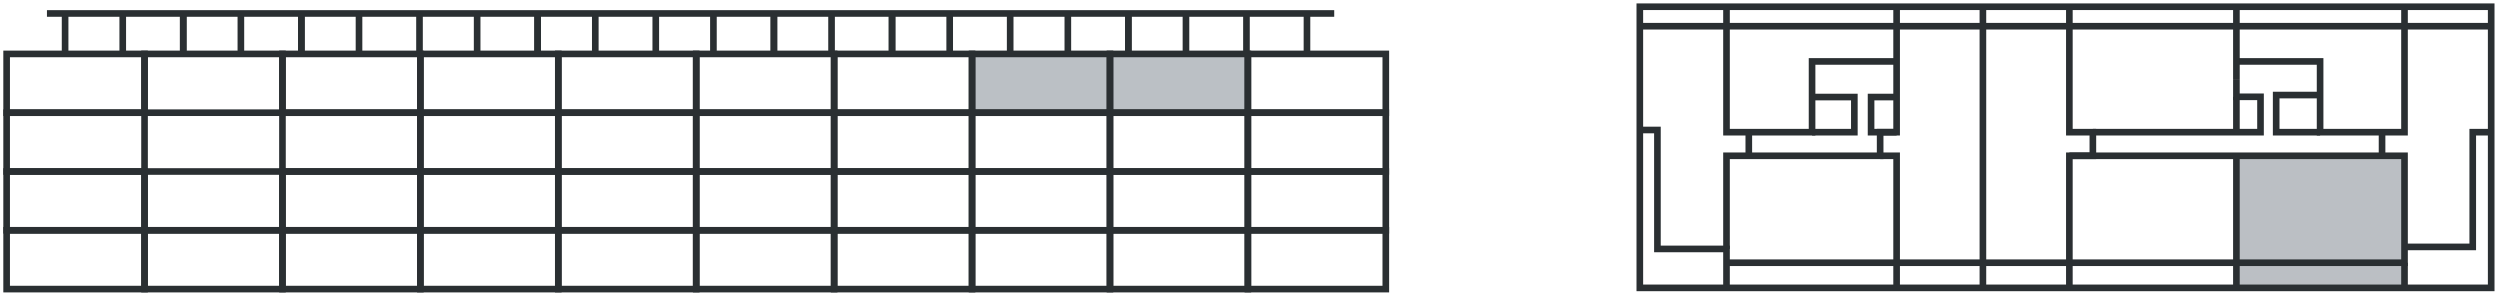 <?xml version="1.0" encoding="UTF-8"?>
<svg width="377px" height="45px" viewBox="0 0 377 45" version="1.1" xmlns="http://www.w3.org/2000/svg" xmlns:xlink="http://www.w3.org/1999/xlink">
    <title>B304</title>
    <g id="Page-1" stroke="none" stroke-width="1" fill="none" fill-rule="evenodd">
        <g id="B304" transform="translate(1, 1)">
            <g id="Group-3-Copy-10" transform="translate(0, 0.29)">
                <polygon id="Fill-1" fill="#BBC0C5" points="145.181 15.574 187.181 15.574 187.181 6.708 145.181 6.708"></polygon>
                <polygon id="Stroke-2" stroke="#2A2F32" points="0 15.705 20.797 15.705 20.797 6.841 0 6.841"></polygon>
                <polygon id="Stroke-4" stroke="#2A2F32" points="0 24.573 20.797 24.573 20.797 15.707 0 15.707"></polygon>
                <polygon id="Stroke-5" stroke="#2A2F32" points="0 33.437 20.797 33.437 20.797 24.573 0 24.573"></polygon>
                <polygon id="Stroke-6" stroke="#2A2F32" points="0 42.305 20.797 42.305 20.797 33.439 0 33.439"></polygon>
                <line x1="6.08" y1="0.741" x2="200.2" y2="0.741" id="Stroke-7" stroke="#2A2F32"></line>
                <line x1="8.817" y1="0.741" x2="8.817" y2="6.838" id="Stroke-8" stroke="#2A2F32"></line>
                <line x1="17.51" y1="0.741" x2="17.51" y2="6.838" id="Stroke-9" stroke="#2A2F32"></line>
                <line x1="26.631" y1="0.741" x2="26.631" y2="6.838" id="Stroke-10" stroke="#2A2F32"></line>
                <line x1="26.631" y1="0.741" x2="26.631" y2="6.838" id="Stroke-11" stroke="#2A2F32"></line>
                <line x1="35.324" y1="0.741" x2="35.324" y2="6.838" id="Stroke-12" stroke="#2A2F32"></line>
                <line x1="44.446" y1="0.741" x2="44.446" y2="6.838" id="Stroke-13" stroke="#2A2F32"></line>
                <line x1="44.446" y1="0.741" x2="44.446" y2="6.838" id="Stroke-14" stroke="#2A2F32"></line>
                <line x1="53.139" y1="0.741" x2="53.139" y2="6.838" id="Stroke-15" stroke="#2A2F32"></line>
                <line x1="62.261" y1="0.741" x2="62.261" y2="6.838" id="Stroke-16" stroke="#2A2F32"></line>
                <line x1="70.954" y1="0.741" x2="70.954" y2="6.838" id="Stroke-17" stroke="#2A2F32"></line>
                <line x1="80.075" y1="0.741" x2="80.075" y2="6.838" id="Stroke-18" stroke="#2A2F32"></line>
                <line x1="80.075" y1="0.741" x2="80.075" y2="6.838" id="Stroke-19" stroke="#2A2F32"></line>
                <line x1="88.77" y1="0.741" x2="88.77" y2="6.838" id="Stroke-20" stroke="#2A2F32"></line>
                <line x1="97.891" y1="0.741" x2="97.891" y2="6.838" id="Stroke-21" stroke="#2A2F32"></line>
                <line x1="106.584" y1="0.741" x2="106.584" y2="6.838" id="Stroke-22" stroke="#2A2F32"></line>
                <line x1="115.706" y1="0.741" x2="115.706" y2="6.838" id="Stroke-23" stroke="#2A2F32"></line>
                <line x1="115.706" y1="0.741" x2="115.706" y2="6.838" id="Stroke-24" stroke="#2A2F32"></line>
                <line x1="124.399" y1="0.741" x2="124.399" y2="6.838" id="Stroke-25" stroke="#2A2F32"></line>
                <line x1="133.521" y1="0.741" x2="133.521" y2="6.838" id="Stroke-26" stroke="#2A2F32"></line>
                <line x1="133.521" y1="0.741" x2="133.521" y2="6.838" id="Stroke-27" stroke="#2A2F32"></line>
                <line x1="142.214" y1="0.741" x2="142.214" y2="6.838" id="Stroke-28" stroke="#2A2F32"></line>
                <line x1="151.335" y1="0.741" x2="151.335" y2="6.838" id="Stroke-29" stroke="#2A2F32"></line>
                <line x1="160.03" y1="0.741" x2="160.03" y2="6.838" id="Stroke-30" stroke="#2A2F32"></line>
                <line x1="169.151" y1="0.741" x2="169.151" y2="6.838" id="Stroke-31" stroke="#2A2F32"></line>
                <line x1="169.151" y1="0.741" x2="169.151" y2="6.838" id="Stroke-32" stroke="#2A2F32"></line>
                <line x1="177.844" y1="0.741" x2="177.844" y2="6.838" id="Stroke-33" stroke="#2A2F32"></line>
                <line x1="186.966" y1="0.741" x2="186.966" y2="6.838" id="Stroke-34" stroke="#2A2F32"></line>
                <line x1="196.091" y1="0.741" x2="196.091" y2="6.838" id="Stroke-35" stroke="#2A2F32"></line>
                <polygon id="Stroke-37" stroke="#2A2F32" points="20.797 15.705 41.595 15.705 41.595 6.841 20.797 6.841"></polygon>
                <polygon id="Stroke-38" stroke="#2A2F32" points="20.797 33.437 41.595 33.437 41.595 24.573 20.797 24.573"></polygon>
                <polygon id="Stroke-39" stroke="#2A2F32" points="20.797 42.305 41.595 42.305 41.595 33.439 20.797 33.439"></polygon>
                <polygon id="Stroke-41" stroke="#2A2F32" points="41.595 15.705 62.392 15.705 62.392 6.841 41.595 6.841"></polygon>
                <polygon id="Stroke-42" stroke="#2A2F32" points="41.595 24.573 62.392 24.573 62.392 15.707 41.595 15.707"></polygon>
                <polygon id="Stroke-43" stroke="#2A2F32" points="41.595 33.437 62.392 33.437 62.392 24.573 41.595 24.573"></polygon>
                <polygon id="Stroke-44" stroke="#2A2F32" points="41.595 42.305 62.392 42.305 62.392 33.439 41.595 33.439"></polygon>
                <polygon id="Stroke-46" stroke="#2A2F32" points="62.393 15.705 83.192 15.705 83.192 6.841 62.393 6.841"></polygon>
                <polygon id="Stroke-47" stroke="#2A2F32" points="62.393 24.573 83.192 24.573 83.192 15.707 62.393 15.707"></polygon>
                <polygon id="Stroke-48" stroke="#2A2F32" points="62.393 33.437 83.192 33.437 83.192 24.573 62.393 24.573"></polygon>
                <polygon id="Stroke-49" stroke="#2A2F32" points="62.393 42.305 83.192 42.305 83.192 33.439 62.393 33.439"></polygon>
                <polygon id="Stroke-51" stroke="#2A2F32" points="83.192 15.705 103.988 15.705 103.988 6.841 83.192 6.841"></polygon>
                <polygon id="Stroke-52" stroke="#2A2F32" points="83.192 24.573 103.988 24.573 103.988 15.707 83.192 15.707"></polygon>
                <polygon id="Stroke-53" stroke="#2A2F32" points="83.192 33.437 103.988 33.437 103.988 24.573 83.192 24.573"></polygon>
                <polygon id="Stroke-54" stroke="#2A2F32" points="83.192 42.305 103.988 42.305 103.988 33.439 83.192 33.439"></polygon>
                <polygon id="Stroke-56" stroke="#2A2F32" points="103.988 15.705 124.787 15.705 124.787 6.841 103.988 6.841"></polygon>
                <polygon id="Stroke-57" stroke="#2A2F32" points="103.988 24.573 124.787 24.573 124.787 15.707 103.988 15.707"></polygon>
                <polygon id="Stroke-58" stroke="#2A2F32" points="103.988 33.437 124.787 33.437 124.787 24.573 103.988 24.573"></polygon>
                <polygon id="Stroke-59" stroke="#2A2F32" points="103.988 42.305 124.787 42.305 124.787 33.439 103.988 33.439"></polygon>
                <polygon id="Stroke-61" stroke="#2A2F32" points="124.788 15.705 145.585 15.705 145.585 6.841 124.788 6.841"></polygon>
                <polygon id="Stroke-62" stroke="#2A2F32" points="124.788 24.573 145.585 24.573 145.585 15.707 124.788 15.707"></polygon>
                <polygon id="Stroke-63" stroke="#2A2F32" points="124.788 33.437 145.585 33.437 145.585 24.573 124.788 24.573"></polygon>
                <polygon id="Stroke-64" stroke="#2A2F32" points="124.788 42.305 145.585 42.305 145.585 33.439 124.788 33.439"></polygon>
                <polygon id="Stroke-66" stroke="#2A2F32" points="145.585 15.705 166.383 15.705 166.383 6.841 145.585 6.841"></polygon>
                <polygon id="Stroke-67" stroke="#2A2F32" points="145.585 24.573 166.383 24.573 166.383 15.707 145.585 15.707"></polygon>
                <polygon id="Stroke-68" stroke="#2A2F32" points="145.585 33.437 166.383 33.437 166.383 24.573 145.585 24.573"></polygon>
                <polygon id="Stroke-69" stroke="#2A2F32" points="145.585 42.305 166.383 42.305 166.383 33.439 145.585 33.439"></polygon>
                <polygon id="Stroke-71" stroke="#2A2F32" points="166.383 15.705 187.18 15.705 187.18 6.841 166.383 6.841"></polygon>
                <polygon id="Stroke-72" stroke="#2A2F32" points="166.383 24.573 187.18 24.573 187.18 15.707 166.383 15.707"></polygon>
                <polygon id="Stroke-73" stroke="#2A2F32" points="166.383 33.437 187.18 33.437 187.18 24.573 166.383 24.573"></polygon>
                <polygon id="Stroke-74" stroke="#2A2F32" points="166.383 42.305 187.18 42.305 187.18 33.439 166.383 33.439"></polygon>
                <polygon id="Stroke-76" stroke="#2A2F32" points="187.181 15.705 207.98 15.705 207.98 6.841 187.181 6.841"></polygon>
                <polygon id="Stroke-77" stroke="#2A2F32" points="187.181 24.573 207.98 24.573 207.98 15.707 187.181 15.707"></polygon>
                <polygon id="Stroke-78" stroke="#2A2F32" points="187.181 33.437 207.98 33.437 207.98 24.573 187.181 24.573"></polygon>
                <polygon id="Stroke-79" stroke="#2A2F32" points="187.181 42.305 207.98 42.305 207.98 33.439 187.181 33.439"></polygon>
            </g>
            <g id="Group-12-Copy" transform="translate(246.285, 0)">
                <rect id="Rectangle" fill="#BBBFC4" x="89.716" y="22.29" width="26" height="20"></rect>
                <polygon id="Stroke-76" stroke="#2A2F32" points="128.387 42.411 0 42.411 0 0.015 25.974 0.015 38.725 0.015 128.387 0.015"></polygon>
                <line x1="51.737" y1="0.015" x2="51.737" y2="42.411" id="Stroke-78" stroke="#2A2F32"></line>
                <polyline id="Stroke-79" stroke="#2A2F32" points="0.001 18.603 2.654 18.603 2.654 36.538 13.071 36.538 13.071 42.41"></polyline>
                <polyline id="Stroke-81" stroke="#2A2F32" points="38.725 42.411 38.725 22.493 36.241 22.493"></polyline>
                <polyline id="Stroke-82" stroke="#2A2F32" points="13.072 0.015 13.072 18.934 25.974 18.934 25.974 8.264 38.725 8.264"></polyline>
                <line x1="16.435" y1="22.493" x2="16.435" y2="18.933" id="Stroke-83" stroke="#2A2F32"></line>
                <polyline id="Stroke-84" stroke="#2A2F32" points="38.725 0.015 38.725 18.934 36.241 18.934 36.241 22.493 13.072 22.493 13.072 36.537"></polyline>
                <polyline id="Stroke-85" stroke="#2A2F32" points="64.775 42.411 64.775 22.493 68.319 22.493 68.319 18.934 64.775 18.934 64.775 0.015"></polyline>
                <polyline id="Stroke-86" stroke="#2A2F32" points="13.072 38.619 115.315 38.619 115.315 22.493 64.775 22.493"></polyline>
                <line x1="89.965" y1="22.493" x2="89.965" y2="42.411" id="Stroke-87" stroke="#2A2F32"></line>
                <line x1="115.315" y1="38.619" x2="115.315" y2="42.411" id="Stroke-88" stroke="#2A2F32"></line>
                <polyline id="Stroke-89" stroke="#2A2F32" points="115.315 36.233 125.605 36.233 125.605 18.934 128.386 18.934"></polyline>
                <line x1="111.929" y1="22.493" x2="111.929" y2="18.933" id="Stroke-90" stroke="#2A2F32"></line>
                <line x1="89.965" y1="11.053" x2="89.965" y2="0.015" id="Stroke-91" stroke="#2A2F32"></line>
                <polyline id="Stroke-92" stroke="#2A2F32" points="89.965 11.053 89.965 13.599 93.601 13.599 93.601 18.933 68.319 18.933"></polyline>
                <polyline id="Stroke-93" stroke="#2A2F32" points="102.586 13.334 95.963 13.334 95.963 18.933 102.586 18.933"></polyline>
                <polyline id="Stroke-94" stroke="#2A2F32" points="115.315 0.015 115.315 18.934 102.586 18.934 102.586 8.264 89.965 8.264"></polyline>
                <line x1="128.483" y1="2.954" x2="0" y2="2.954" id="Stroke-95" stroke="#2A2F32"></line>
                <polyline id="Stroke-97" stroke="#2A2F32" points="38.725 13.634 34.872 13.634 34.872 18.934 38.725 18.934"></polyline>
                <polyline id="Stroke-98" stroke="#2A2F32" points="25.974 18.934 32.35 18.934 32.35 13.634 25.974 13.634"></polyline>
                <line x1="89.965" y1="13.599" x2="89.965" y2="18.934" id="Stroke-99" stroke="#2A2F32"></line>
            </g>
        </g>
    </g>
</svg>